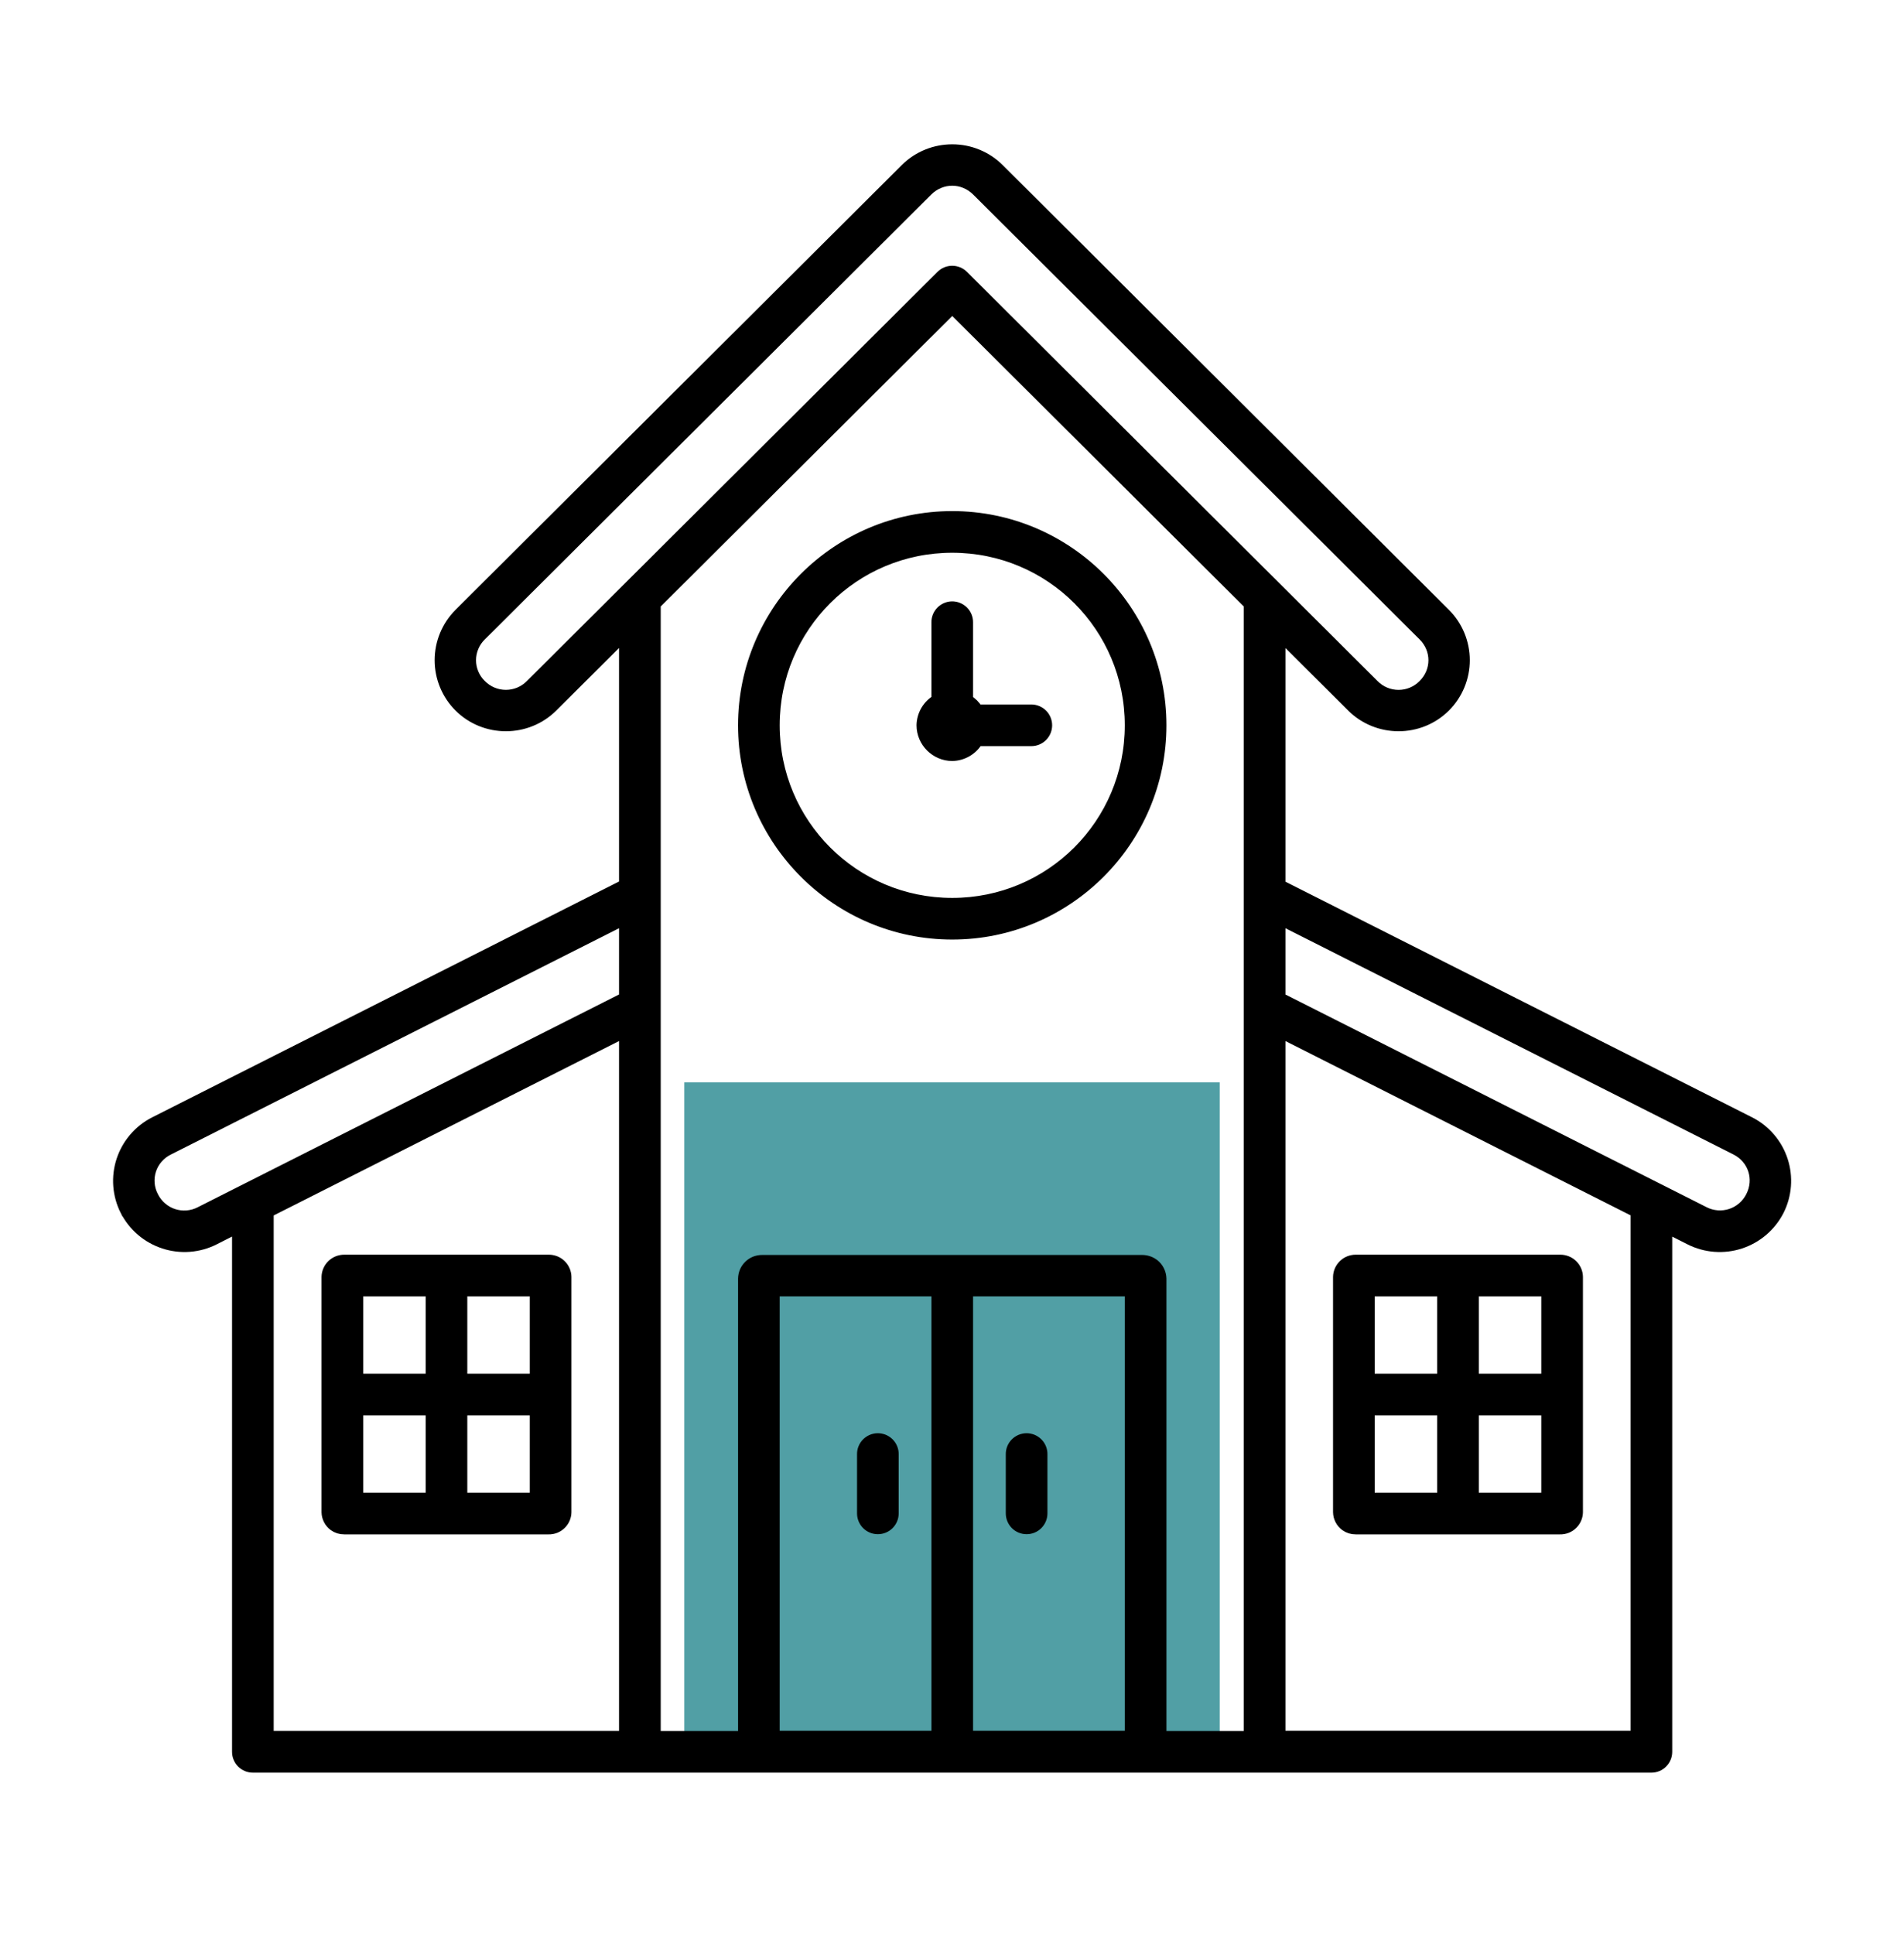 <svg width="64" height="65" viewBox="0 0 64 65" fill="none" xmlns="http://www.w3.org/2000/svg">
<rect x="23" y="36.377" width="18" height="22" fill="#519FA5"/>
<mask id="path-2-outside-1_33_53779" maskUnits="userSpaceOnUse" x="3.001" y="4.05" width="58" height="56" fill="black">
<rect fill="white" x="3.001" y="4.05" width="58" height="56"/>
<path d="M32.008 5.05C31.446 5.05 30.881 5.263 30.454 5.689L15.452 20.638C15.041 21.049 14.81 21.607 14.81 22.188C14.81 22.77 15.041 23.327 15.452 23.738C16.307 24.589 17.702 24.589 18.557 23.738L21.008 21.296V29.749L5.202 37.732C4.684 37.996 4.291 38.454 4.11 39.006C3.929 39.559 3.975 40.16 4.237 40.679C4.238 40.679 4.238 40.679 4.239 40.679C4.504 41.197 4.963 41.588 5.516 41.769C6.069 41.95 6.67 41.905 7.19 41.644L8 41.234V58.876C8 59.009 8.053 59.136 8.146 59.23C8.24 59.324 8.367 59.376 8.5 59.376H21.5C21.503 59.376 21.506 59.376 21.509 59.376H55.509C55.642 59.376 55.769 59.324 55.862 59.23C55.956 59.136 56.009 59.009 56.009 58.876V41.236L56.817 41.644C57.337 41.905 57.939 41.95 58.492 41.769C59.045 41.588 59.504 41.197 59.77 40.679C60.032 40.161 60.078 39.559 59.898 39.007C59.718 38.455 59.326 37.996 58.808 37.732L43.008 29.755V21.298L45.458 23.738C46.313 24.589 47.708 24.589 48.563 23.738C48.974 23.327 49.205 22.77 49.205 22.188C49.205 21.607 48.974 21.049 48.563 20.638L33.561 5.688C33.357 5.485 33.115 5.324 32.848 5.215C32.582 5.105 32.297 5.05 32.009 5.05H32.008ZM32.008 6.042C32.313 6.042 32.617 6.162 32.854 6.398L47.858 21.347C48.333 21.82 48.333 22.557 47.858 23.031C47.747 23.144 47.615 23.233 47.47 23.294C47.324 23.355 47.168 23.386 47.01 23.386C46.853 23.386 46.697 23.355 46.551 23.294C46.406 23.233 46.274 23.144 46.163 23.031L32.36 9.277C32.266 9.184 32.139 9.132 32.007 9.132C31.875 9.132 31.749 9.184 31.655 9.277L17.852 23.03C17.741 23.143 17.609 23.232 17.464 23.293C17.318 23.354 17.162 23.385 17.004 23.385C16.847 23.385 16.691 23.354 16.545 23.293C16.4 23.232 16.268 23.143 16.157 23.03C16.044 22.921 15.955 22.79 15.894 22.646C15.833 22.501 15.801 22.346 15.801 22.189C15.801 22.032 15.833 21.877 15.894 21.732C15.955 21.587 16.044 21.457 16.157 21.347L31.161 6.397C31.398 6.161 31.704 6.042 32.008 6.042ZM32.008 10.337L42.008 20.3V58.376H39.008V42.972C39.006 42.882 38.984 42.794 38.944 42.714C38.904 42.633 38.847 42.563 38.776 42.507C38.664 42.421 38.527 42.376 38.386 42.377H25.63C25.55 42.375 25.47 42.389 25.395 42.417C25.32 42.446 25.252 42.489 25.194 42.545C25.137 42.6 25.09 42.667 25.058 42.74C25.027 42.814 25.01 42.893 25.009 42.973V58.376H22.009V20.3L32.009 10.337H32.008ZM32.008 17.377C28.148 17.377 25.008 20.517 25.008 24.377C25.008 28.237 28.148 31.377 32.008 31.377C35.868 31.377 39.008 28.237 39.008 24.377C39.008 20.517 35.868 17.377 32.008 17.377ZM32.008 18.377C35.328 18.377 38.008 21.057 38.008 24.377C38.008 27.696 35.328 30.377 32.008 30.377C28.688 30.377 26.008 27.696 26.008 24.377C26.008 21.057 28.688 18.377 32.008 18.377ZM32 20.411C31.868 20.413 31.742 20.468 31.649 20.563C31.557 20.657 31.506 20.785 31.508 20.917V23.531C31.358 23.617 31.234 23.74 31.146 23.888C31.059 24.036 31.011 24.204 31.008 24.376C31.008 24.923 31.462 25.376 32.008 25.376C32.18 25.373 32.348 25.325 32.496 25.238C32.644 25.15 32.767 25.026 32.852 24.876H34.666C34.798 24.876 34.926 24.824 35.02 24.73C35.113 24.636 35.166 24.509 35.166 24.376C35.166 24.244 35.113 24.116 35.02 24.023C34.926 23.929 34.798 23.876 34.666 23.876H32.852C32.767 23.735 32.649 23.616 32.508 23.531V20.917C32.509 20.851 32.496 20.784 32.471 20.722C32.446 20.66 32.408 20.604 32.361 20.557C32.313 20.51 32.257 20.473 32.195 20.448C32.133 20.423 32.067 20.41 32 20.411ZM21.008 30.871V33.546L6.738 40.751C6.598 40.824 6.445 40.867 6.288 40.88C6.131 40.892 5.973 40.874 5.823 40.825C5.673 40.776 5.535 40.697 5.416 40.594C5.296 40.491 5.199 40.365 5.129 40.224C5.056 40.085 5.011 39.933 4.998 39.777C4.985 39.62 5.003 39.463 5.052 39.313C5.101 39.164 5.179 39.026 5.283 38.908C5.386 38.789 5.512 38.693 5.653 38.624L21.008 30.871ZM43.008 30.871L58.356 38.621C58.954 38.922 59.184 39.623 58.879 40.22C58.809 40.361 58.711 40.487 58.592 40.59C58.472 40.693 58.334 40.772 58.184 40.821C58.034 40.87 57.876 40.889 57.718 40.876C57.561 40.863 57.408 40.82 57.268 40.747L43.008 33.547V30.871ZM21.008 34.663V58.373H9V40.726L21.008 34.663ZM43.008 34.663L55.008 40.722V58.368H43.008V34.663ZM11.573 42.368C11.426 42.367 11.284 42.423 11.178 42.526C11.072 42.628 11.011 42.768 11.008 42.915V50.821C11.009 50.908 11.031 50.992 11.071 51.069C11.11 51.146 11.167 51.212 11.237 51.263C11.335 51.334 11.453 51.37 11.573 51.368H18.442C18.515 51.37 18.588 51.356 18.656 51.33C18.724 51.303 18.786 51.263 18.838 51.212C18.891 51.161 18.933 51.101 18.962 51.034C18.991 50.967 19.007 50.894 19.008 50.821V42.915C19.007 42.842 18.991 42.77 18.962 42.703C18.933 42.636 18.891 42.575 18.838 42.524C18.786 42.474 18.724 42.434 18.656 42.407C18.588 42.38 18.515 42.367 18.442 42.368H11.573ZM45.573 42.368C45.426 42.367 45.284 42.423 45.178 42.526C45.072 42.628 45.011 42.768 45.008 42.915V50.821C45.009 50.908 45.031 50.992 45.071 51.069C45.11 51.146 45.167 51.212 45.237 51.263C45.335 51.334 45.453 51.37 45.573 51.368H52.442C52.515 51.37 52.588 51.356 52.656 51.33C52.724 51.303 52.786 51.263 52.838 51.212C52.891 51.161 52.933 51.101 52.962 51.034C52.991 50.967 53.007 50.894 53.008 50.821V42.915C53.007 42.842 52.991 42.77 52.962 42.703C52.933 42.636 52.891 42.575 52.838 42.524C52.786 42.474 52.724 42.434 52.656 42.407C52.588 42.38 52.515 42.367 52.442 42.368H45.573ZM12.008 43.368H14.508V46.368H12.008V43.368ZM15.508 43.368H18.008V46.368H15.508V43.368ZM26.008 43.368H31.508V58.368H26.008V43.368ZM32.508 43.368H38.008V58.368H32.508V43.368ZM46.008 43.368H48.508V46.368H46.008V43.368ZM49.508 43.368H52.008V46.368H49.508V43.368ZM12.008 47.368H14.508V50.368H12.008V47.368ZM15.508 47.368H18.008V50.368H15.508V47.368ZM46.008 47.368H48.508V50.368H46.008V47.368ZM49.508 47.368H52.008V50.368H49.508V47.368ZM29.5 48.368C29.368 48.37 29.242 48.425 29.149 48.52C29.057 48.614 29.006 48.742 29.008 48.874V50.862C29.008 50.995 29.061 51.122 29.154 51.216C29.248 51.31 29.375 51.362 29.508 51.362C29.64 51.362 29.768 51.31 29.861 51.216C29.955 51.122 30.008 50.995 30.008 50.862V48.874C30.009 48.807 29.996 48.741 29.971 48.679C29.946 48.617 29.908 48.561 29.861 48.514C29.813 48.467 29.757 48.43 29.695 48.404C29.633 48.38 29.567 48.367 29.5 48.368ZM34.5 48.368C34.368 48.37 34.242 48.425 34.149 48.52C34.057 48.614 34.006 48.742 34.008 48.874V50.862C34.008 50.995 34.061 51.122 34.154 51.216C34.248 51.31 34.375 51.362 34.508 51.362C34.641 51.362 34.768 51.31 34.861 51.216C34.955 51.122 35.008 50.995 35.008 50.862V48.874C35.009 48.807 34.996 48.741 34.971 48.679C34.946 48.617 34.908 48.561 34.861 48.514C34.813 48.467 34.757 48.43 34.695 48.404C34.633 48.38 34.567 48.367 34.5 48.368Z"/>
</mask>
<path d="M32.008 5.05C31.446 5.05 30.881 5.263 30.454 5.689L15.452 20.638C15.041 21.049 14.81 21.607 14.81 22.188C14.81 22.77 15.041 23.327 15.452 23.738C16.307 24.589 17.702 24.589 18.557 23.738L21.008 21.296V29.749L5.202 37.732C4.684 37.996 4.291 38.454 4.11 39.006C3.929 39.559 3.975 40.16 4.237 40.679C4.238 40.679 4.238 40.679 4.239 40.679C4.504 41.197 4.963 41.588 5.516 41.769C6.069 41.95 6.67 41.905 7.19 41.644L8 41.234V58.876C8 59.009 8.053 59.136 8.146 59.23C8.24 59.324 8.367 59.376 8.5 59.376H21.5C21.503 59.376 21.506 59.376 21.509 59.376H55.509C55.642 59.376 55.769 59.324 55.862 59.23C55.956 59.136 56.009 59.009 56.009 58.876V41.236L56.817 41.644C57.337 41.905 57.939 41.95 58.492 41.769C59.045 41.588 59.504 41.197 59.77 40.679C60.032 40.161 60.078 39.559 59.898 39.007C59.718 38.455 59.326 37.996 58.808 37.732L43.008 29.755V21.298L45.458 23.738C46.313 24.589 47.708 24.589 48.563 23.738C48.974 23.327 49.205 22.77 49.205 22.188C49.205 21.607 48.974 21.049 48.563 20.638L33.561 5.688C33.357 5.485 33.115 5.324 32.848 5.215C32.582 5.105 32.297 5.05 32.009 5.05H32.008ZM32.008 6.042C32.313 6.042 32.617 6.162 32.854 6.398L47.858 21.347C48.333 21.82 48.333 22.557 47.858 23.031C47.747 23.144 47.615 23.233 47.47 23.294C47.324 23.355 47.168 23.386 47.01 23.386C46.853 23.386 46.697 23.355 46.551 23.294C46.406 23.233 46.274 23.144 46.163 23.031L32.36 9.277C32.266 9.184 32.139 9.132 32.007 9.132C31.875 9.132 31.749 9.184 31.655 9.277L17.852 23.03C17.741 23.143 17.609 23.232 17.464 23.293C17.318 23.354 17.162 23.385 17.004 23.385C16.847 23.385 16.691 23.354 16.545 23.293C16.4 23.232 16.268 23.143 16.157 23.03C16.044 22.921 15.955 22.79 15.894 22.646C15.833 22.501 15.801 22.346 15.801 22.189C15.801 22.032 15.833 21.877 15.894 21.732C15.955 21.587 16.044 21.457 16.157 21.347L31.161 6.397C31.398 6.161 31.704 6.042 32.008 6.042ZM32.008 10.337L42.008 20.3V58.376H39.008V42.972C39.006 42.882 38.984 42.794 38.944 42.714C38.904 42.633 38.847 42.563 38.776 42.507C38.664 42.421 38.527 42.376 38.386 42.377H25.63C25.55 42.375 25.47 42.389 25.395 42.417C25.32 42.446 25.252 42.489 25.194 42.545C25.137 42.6 25.09 42.667 25.058 42.74C25.027 42.814 25.01 42.893 25.009 42.973V58.376H22.009V20.3L32.009 10.337H32.008ZM32.008 17.377C28.148 17.377 25.008 20.517 25.008 24.377C25.008 28.237 28.148 31.377 32.008 31.377C35.868 31.377 39.008 28.237 39.008 24.377C39.008 20.517 35.868 17.377 32.008 17.377ZM32.008 18.377C35.328 18.377 38.008 21.057 38.008 24.377C38.008 27.696 35.328 30.377 32.008 30.377C28.688 30.377 26.008 27.696 26.008 24.377C26.008 21.057 28.688 18.377 32.008 18.377ZM32 20.411C31.868 20.413 31.742 20.468 31.649 20.563C31.557 20.657 31.506 20.785 31.508 20.917V23.531C31.358 23.617 31.234 23.74 31.146 23.888C31.059 24.036 31.011 24.204 31.008 24.376C31.008 24.923 31.462 25.376 32.008 25.376C32.18 25.373 32.348 25.325 32.496 25.238C32.644 25.15 32.767 25.026 32.852 24.876H34.666C34.798 24.876 34.926 24.824 35.02 24.73C35.113 24.636 35.166 24.509 35.166 24.376C35.166 24.244 35.113 24.116 35.02 24.023C34.926 23.929 34.798 23.876 34.666 23.876H32.852C32.767 23.735 32.649 23.616 32.508 23.531V20.917C32.509 20.851 32.496 20.784 32.471 20.722C32.446 20.66 32.408 20.604 32.361 20.557C32.313 20.51 32.257 20.473 32.195 20.448C32.133 20.423 32.067 20.41 32 20.411ZM21.008 30.871V33.546L6.738 40.751C6.598 40.824 6.445 40.867 6.288 40.88C6.131 40.892 5.973 40.874 5.823 40.825C5.673 40.776 5.535 40.697 5.416 40.594C5.296 40.491 5.199 40.365 5.129 40.224C5.056 40.085 5.011 39.933 4.998 39.777C4.985 39.62 5.003 39.463 5.052 39.313C5.101 39.164 5.179 39.026 5.283 38.908C5.386 38.789 5.512 38.693 5.653 38.624L21.008 30.871ZM43.008 30.871L58.356 38.621C58.954 38.922 59.184 39.623 58.879 40.22C58.809 40.361 58.711 40.487 58.592 40.59C58.472 40.693 58.334 40.772 58.184 40.821C58.034 40.87 57.876 40.889 57.718 40.876C57.561 40.863 57.408 40.82 57.268 40.747L43.008 33.547V30.871ZM21.008 34.663V58.373H9V40.726L21.008 34.663ZM43.008 34.663L55.008 40.722V58.368H43.008V34.663ZM11.573 42.368C11.426 42.367 11.284 42.423 11.178 42.526C11.072 42.628 11.011 42.768 11.008 42.915V50.821C11.009 50.908 11.031 50.992 11.071 51.069C11.11 51.146 11.167 51.212 11.237 51.263C11.335 51.334 11.453 51.37 11.573 51.368H18.442C18.515 51.37 18.588 51.356 18.656 51.33C18.724 51.303 18.786 51.263 18.838 51.212C18.891 51.161 18.933 51.101 18.962 51.034C18.991 50.967 19.007 50.894 19.008 50.821V42.915C19.007 42.842 18.991 42.77 18.962 42.703C18.933 42.636 18.891 42.575 18.838 42.524C18.786 42.474 18.724 42.434 18.656 42.407C18.588 42.38 18.515 42.367 18.442 42.368H11.573ZM45.573 42.368C45.426 42.367 45.284 42.423 45.178 42.526C45.072 42.628 45.011 42.768 45.008 42.915V50.821C45.009 50.908 45.031 50.992 45.071 51.069C45.11 51.146 45.167 51.212 45.237 51.263C45.335 51.334 45.453 51.37 45.573 51.368H52.442C52.515 51.37 52.588 51.356 52.656 51.33C52.724 51.303 52.786 51.263 52.838 51.212C52.891 51.161 52.933 51.101 52.962 51.034C52.991 50.967 53.007 50.894 53.008 50.821V42.915C53.007 42.842 52.991 42.77 52.962 42.703C52.933 42.636 52.891 42.575 52.838 42.524C52.786 42.474 52.724 42.434 52.656 42.407C52.588 42.38 52.515 42.367 52.442 42.368H45.573ZM12.008 43.368H14.508V46.368H12.008V43.368ZM15.508 43.368H18.008V46.368H15.508V43.368ZM26.008 43.368H31.508V58.368H26.008V43.368ZM32.508 43.368H38.008V58.368H32.508V43.368ZM46.008 43.368H48.508V46.368H46.008V43.368ZM49.508 43.368H52.008V46.368H49.508V43.368ZM12.008 47.368H14.508V50.368H12.008V47.368ZM15.508 47.368H18.008V50.368H15.508V47.368ZM46.008 47.368H48.508V50.368H46.008V47.368ZM49.508 47.368H52.008V50.368H49.508V47.368ZM29.5 48.368C29.368 48.37 29.242 48.425 29.149 48.52C29.057 48.614 29.006 48.742 29.008 48.874V50.862C29.008 50.995 29.061 51.122 29.154 51.216C29.248 51.31 29.375 51.362 29.508 51.362C29.64 51.362 29.768 51.31 29.861 51.216C29.955 51.122 30.008 50.995 30.008 50.862V48.874C30.009 48.807 29.996 48.741 29.971 48.679C29.946 48.617 29.908 48.561 29.861 48.514C29.813 48.467 29.757 48.43 29.695 48.404C29.633 48.38 29.567 48.367 29.5 48.368ZM34.5 48.368C34.368 48.37 34.242 48.425 34.149 48.52C34.057 48.614 34.006 48.742 34.008 48.874V50.862C34.008 50.995 34.061 51.122 34.154 51.216C34.248 51.31 34.375 51.362 34.508 51.362C34.641 51.362 34.768 51.31 34.861 51.216C34.955 51.122 35.008 50.995 35.008 50.862V48.874C35.009 48.807 34.996 48.741 34.971 48.679C34.946 48.617 34.908 48.561 34.861 48.514C34.813 48.467 34.757 48.43 34.695 48.404C34.633 48.38 34.567 48.367 34.5 48.368Z" fill="black"/>
<path d="M32.008 5.05C31.446 5.05 30.881 5.263 30.454 5.689L15.452 20.638C15.041 21.049 14.81 21.607 14.81 22.188C14.81 22.77 15.041 23.327 15.452 23.738C16.307 24.589 17.702 24.589 18.557 23.738L21.008 21.296V29.749L5.202 37.732C4.684 37.996 4.291 38.454 4.11 39.006C3.929 39.559 3.975 40.16 4.237 40.679C4.238 40.679 4.238 40.679 4.239 40.679C4.504 41.197 4.963 41.588 5.516 41.769C6.069 41.95 6.67 41.905 7.19 41.644L8 41.234V58.876C8 59.009 8.053 59.136 8.146 59.23C8.24 59.324 8.367 59.376 8.5 59.376H21.5C21.503 59.376 21.506 59.376 21.509 59.376H55.509C55.642 59.376 55.769 59.324 55.862 59.23C55.956 59.136 56.009 59.009 56.009 58.876V41.236L56.817 41.644C57.337 41.905 57.939 41.95 58.492 41.769C59.045 41.588 59.504 41.197 59.77 40.679C60.032 40.161 60.078 39.559 59.898 39.007C59.718 38.455 59.326 37.996 58.808 37.732L43.008 29.755V21.298L45.458 23.738C46.313 24.589 47.708 24.589 48.563 23.738C48.974 23.327 49.205 22.77 49.205 22.188C49.205 21.607 48.974 21.049 48.563 20.638L33.561 5.688C33.357 5.485 33.115 5.324 32.848 5.215C32.582 5.105 32.297 5.05 32.009 5.05H32.008ZM32.008 6.042C32.313 6.042 32.617 6.162 32.854 6.398L47.858 21.347C48.333 21.82 48.333 22.557 47.858 23.031C47.747 23.144 47.615 23.233 47.47 23.294C47.324 23.355 47.168 23.386 47.01 23.386C46.853 23.386 46.697 23.355 46.551 23.294C46.406 23.233 46.274 23.144 46.163 23.031L32.36 9.277C32.266 9.184 32.139 9.132 32.007 9.132C31.875 9.132 31.749 9.184 31.655 9.277L17.852 23.03C17.741 23.143 17.609 23.232 17.464 23.293C17.318 23.354 17.162 23.385 17.004 23.385C16.847 23.385 16.691 23.354 16.545 23.293C16.4 23.232 16.268 23.143 16.157 23.03C16.044 22.921 15.955 22.79 15.894 22.646C15.833 22.501 15.801 22.346 15.801 22.189C15.801 22.032 15.833 21.877 15.894 21.732C15.955 21.587 16.044 21.457 16.157 21.347L31.161 6.397C31.398 6.161 31.704 6.042 32.008 6.042ZM32.008 10.337L42.008 20.3V58.376H39.008V42.972C39.006 42.882 38.984 42.794 38.944 42.714C38.904 42.633 38.847 42.563 38.776 42.507C38.664 42.421 38.527 42.376 38.386 42.377H25.63C25.55 42.375 25.47 42.389 25.395 42.417C25.32 42.446 25.252 42.489 25.194 42.545C25.137 42.6 25.09 42.667 25.058 42.74C25.027 42.814 25.01 42.893 25.009 42.973V58.376H22.009V20.3L32.009 10.337H32.008ZM32.008 17.377C28.148 17.377 25.008 20.517 25.008 24.377C25.008 28.237 28.148 31.377 32.008 31.377C35.868 31.377 39.008 28.237 39.008 24.377C39.008 20.517 35.868 17.377 32.008 17.377ZM32.008 18.377C35.328 18.377 38.008 21.057 38.008 24.377C38.008 27.696 35.328 30.377 32.008 30.377C28.688 30.377 26.008 27.696 26.008 24.377C26.008 21.057 28.688 18.377 32.008 18.377ZM32 20.411C31.868 20.413 31.742 20.468 31.649 20.563C31.557 20.657 31.506 20.785 31.508 20.917V23.531C31.358 23.617 31.234 23.74 31.146 23.888C31.059 24.036 31.011 24.204 31.008 24.376C31.008 24.923 31.462 25.376 32.008 25.376C32.18 25.373 32.348 25.325 32.496 25.238C32.644 25.15 32.767 25.026 32.852 24.876H34.666C34.798 24.876 34.926 24.824 35.02 24.73C35.113 24.636 35.166 24.509 35.166 24.376C35.166 24.244 35.113 24.116 35.02 24.023C34.926 23.929 34.798 23.876 34.666 23.876H32.852C32.767 23.735 32.649 23.616 32.508 23.531V20.917C32.509 20.851 32.496 20.784 32.471 20.722C32.446 20.66 32.408 20.604 32.361 20.557C32.313 20.51 32.257 20.473 32.195 20.448C32.133 20.423 32.067 20.41 32 20.411ZM21.008 30.871V33.546L6.738 40.751C6.598 40.824 6.445 40.867 6.288 40.88C6.131 40.892 5.973 40.874 5.823 40.825C5.673 40.776 5.535 40.697 5.416 40.594C5.296 40.491 5.199 40.365 5.129 40.224C5.056 40.085 5.011 39.933 4.998 39.777C4.985 39.62 5.003 39.463 5.052 39.313C5.101 39.164 5.179 39.026 5.283 38.908C5.386 38.789 5.512 38.693 5.653 38.624L21.008 30.871ZM43.008 30.871L58.356 38.621C58.954 38.922 59.184 39.623 58.879 40.22C58.809 40.361 58.711 40.487 58.592 40.59C58.472 40.693 58.334 40.772 58.184 40.821C58.034 40.87 57.876 40.889 57.718 40.876C57.561 40.863 57.408 40.82 57.268 40.747L43.008 33.547V30.871ZM21.008 34.663V58.373H9V40.726L21.008 34.663ZM43.008 34.663L55.008 40.722V58.368H43.008V34.663ZM11.573 42.368C11.426 42.367 11.284 42.423 11.178 42.526C11.072 42.628 11.011 42.768 11.008 42.915V50.821C11.009 50.908 11.031 50.992 11.071 51.069C11.11 51.146 11.167 51.212 11.237 51.263C11.335 51.334 11.453 51.37 11.573 51.368H18.442C18.515 51.37 18.588 51.356 18.656 51.33C18.724 51.303 18.786 51.263 18.838 51.212C18.891 51.161 18.933 51.101 18.962 51.034C18.991 50.967 19.007 50.894 19.008 50.821V42.915C19.007 42.842 18.991 42.77 18.962 42.703C18.933 42.636 18.891 42.575 18.838 42.524C18.786 42.474 18.724 42.434 18.656 42.407C18.588 42.38 18.515 42.367 18.442 42.368H11.573ZM45.573 42.368C45.426 42.367 45.284 42.423 45.178 42.526C45.072 42.628 45.011 42.768 45.008 42.915V50.821C45.009 50.908 45.031 50.992 45.071 51.069C45.11 51.146 45.167 51.212 45.237 51.263C45.335 51.334 45.453 51.37 45.573 51.368H52.442C52.515 51.37 52.588 51.356 52.656 51.33C52.724 51.303 52.786 51.263 52.838 51.212C52.891 51.161 52.933 51.101 52.962 51.034C52.991 50.967 53.007 50.894 53.008 50.821V42.915C53.007 42.842 52.991 42.77 52.962 42.703C52.933 42.636 52.891 42.575 52.838 42.524C52.786 42.474 52.724 42.434 52.656 42.407C52.588 42.38 52.515 42.367 52.442 42.368H45.573ZM12.008 43.368H14.508V46.368H12.008V43.368ZM15.508 43.368H18.008V46.368H15.508V43.368ZM26.008 43.368H31.508V58.368H26.008V43.368ZM32.508 43.368H38.008V58.368H32.508V43.368ZM46.008 43.368H48.508V46.368H46.008V43.368ZM49.508 43.368H52.008V46.368H49.508V43.368ZM12.008 47.368H14.508V50.368H12.008V47.368ZM15.508 47.368H18.008V50.368H15.508V47.368ZM46.008 47.368H48.508V50.368H46.008V47.368ZM49.508 47.368H52.008V50.368H49.508V47.368ZM29.5 48.368C29.368 48.37 29.242 48.425 29.149 48.52C29.057 48.614 29.006 48.742 29.008 48.874V50.862C29.008 50.995 29.061 51.122 29.154 51.216C29.248 51.31 29.375 51.362 29.508 51.362C29.64 51.362 29.768 51.31 29.861 51.216C29.955 51.122 30.008 50.995 30.008 50.862V48.874C30.009 48.807 29.996 48.741 29.971 48.679C29.946 48.617 29.908 48.561 29.861 48.514C29.813 48.467 29.757 48.43 29.695 48.404C29.633 48.38 29.567 48.367 29.5 48.368ZM34.5 48.368C34.368 48.37 34.242 48.425 34.149 48.52C34.057 48.614 34.006 48.742 34.008 48.874V50.862C34.008 50.995 34.061 51.122 34.154 51.216C34.248 51.31 34.375 51.362 34.508 51.362C34.641 51.362 34.768 51.31 34.861 51.216C34.955 51.122 35.008 50.995 35.008 50.862V48.874C35.009 48.807 34.996 48.741 34.971 48.679C34.946 48.617 34.908 48.561 34.861 48.514C34.813 48.467 34.757 48.43 34.695 48.404C34.633 48.38 34.567 48.367 34.5 48.368Z" stroke="black" stroke-width="0.4" mask="url(#path-2-outside-1_33_53779)"/>
</svg>
